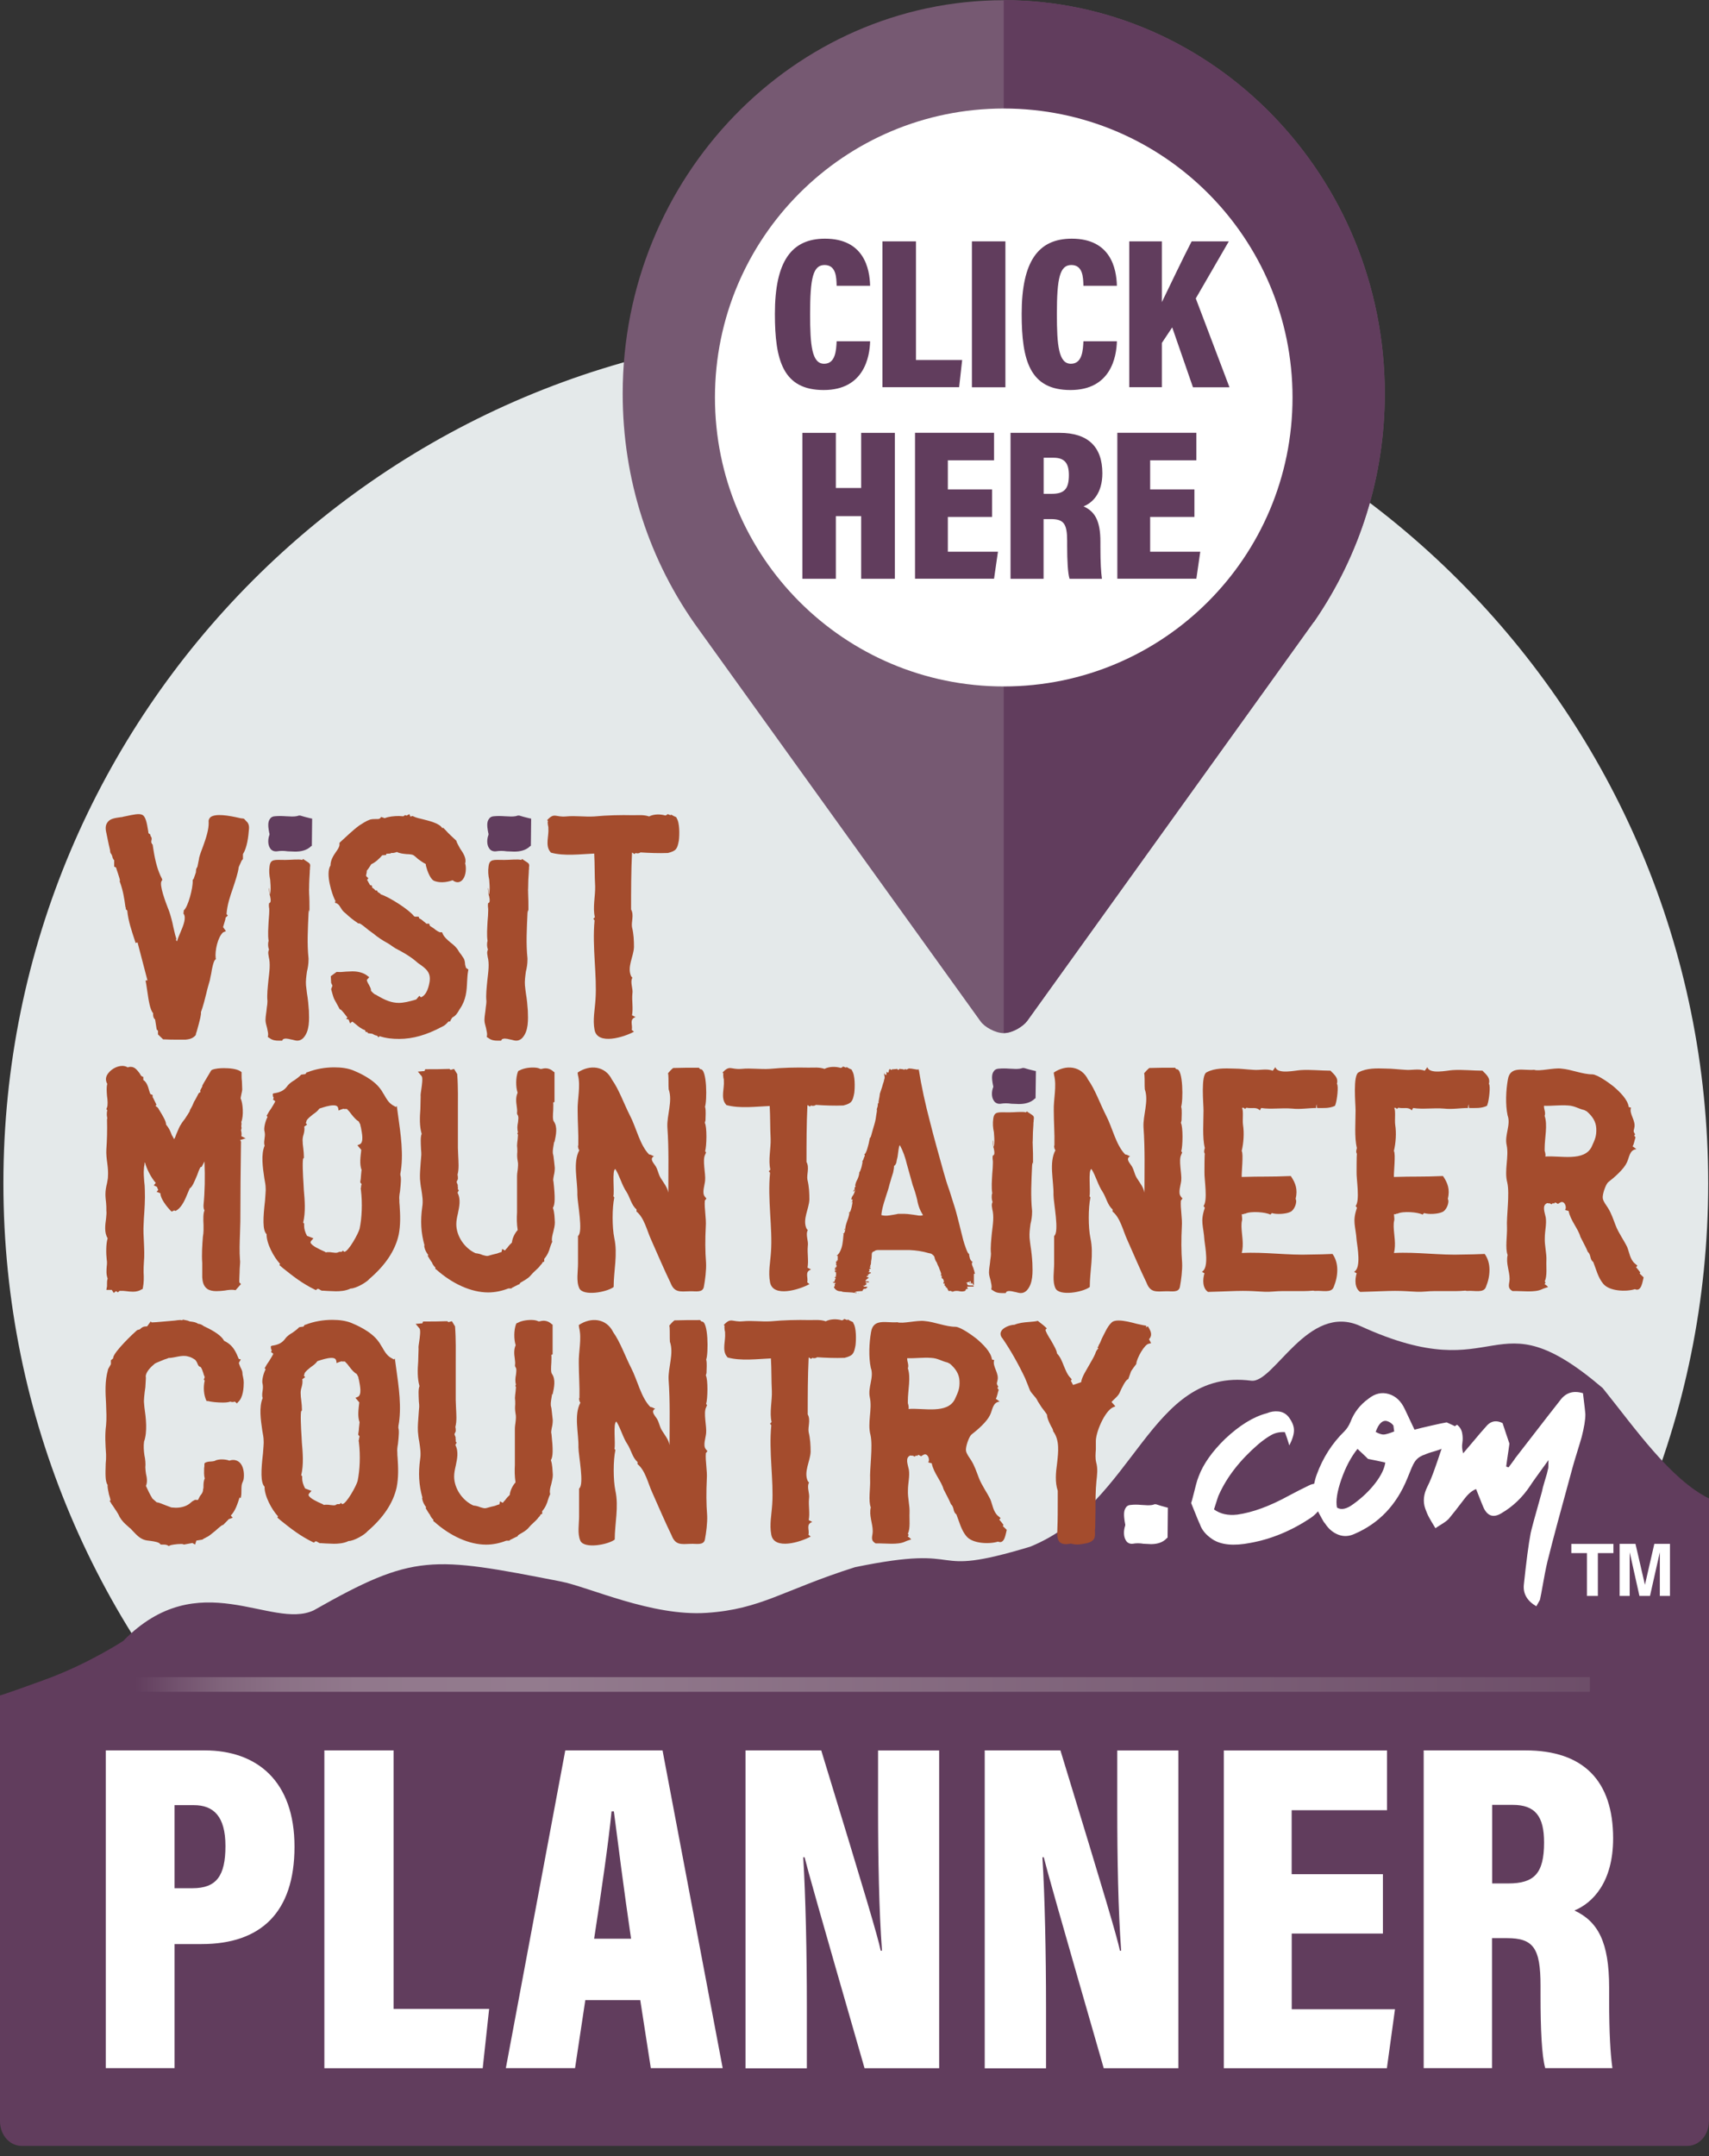 <?xml version="1.0" encoding="UTF-8"?><svg id="Layer_2" xmlns="http://www.w3.org/2000/svg" xmlns:xlink="http://www.w3.org/1999/xlink" viewBox="0 0 236.36 298.04"><rect x="0" y="0" width="236.36" height="298.04" fill="#333333" stroke="none"/><defs><style>.cls-1{fill:#a44c2d;}.cls-2{fill:url(#linear-gradient);}.cls-3{fill:#be7932;}.cls-4{fill:#fff;}.cls-5{fill:#c1492c;}.cls-6{fill:#e4e9ea;}.cls-7{fill:#765972;}.cls-8{fill:#613d5d;}</style><linearGradient id="linear-gradient" x1="14.55" y1="232.82" x2="219.89" y2="232.82" gradientUnits="userSpaceOnUse"><stop offset=".02" stop-color="#613d5d"/><stop offset=".02" stop-color="#613d5d"/><stop offset=".05" stop-color="#73536f"/><stop offset=".08" stop-color="#81657c"/><stop offset=".12" stop-color="#8b7186"/><stop offset=".17" stop-color="#91788c"/><stop offset=".29" stop-color="#937b8e"/><stop offset="1" stop-color="#6d4e69"/></linearGradient></defs><g id="Layer_1-2"><path class="cls-6" d="M118.36,281.44c65.11,0,117.89-52.78,117.89-117.89s-52.78-117.89-117.89-117.89S.47,98.44.47,163.55s52.78,117.89,117.89,117.89"/><path class="cls-8" d="M236.36,293.2v-86.08c-5.38-2.69-10.17-9.63-14.7-15.26-15.52-13.24-13.85.42-33.51-8.57-7.27-3.33-11.95,7.96-15.11,7.55-14.13-1.83-15.92,16.98-30.55,22.94-15.04,4.55-7.87-.54-24.25,2.84-10,3.17-12.92,5.8-20.51,6.31-7.59.51-16.24-3.57-20.18-4.34-17.85-3.48-20.26-3.91-34.16,3.99-5.87,2.76-15.88-6.47-26.35,4.23,0,0-4.82,3.17-10.81,5.35-5.99,2.18-6.23,2.18-6.23,2.18v58.87c0,1.88,1.34,3.4,2.99,3.4h230.37c1.65,0,2.99-1.52,2.99-3.4"/><path class="cls-3" d="M116.78,169.92s0,.08.05.08.04,0,.04-.04c-.04-.04,0-.08.04-.08v-.04c-.09,0-.13.04-.13.08"/><polygon class="cls-5" points="118.69 178.79 118.73 178.79 118.73 178.7 118.69 178.79"/><path class="cls-3" d="M117.45,167.55c-.05.08-.09.13-.18.13.13,0,.18-.04.18-.04l.05-.04c0-.13-.05-.13-.05-.04"/><path class="cls-1" d="M142.95,154.93c.09-.72.09-.63-.75-1.18l-.18-.13-.13.13c-.49-.13-1.55,0-2.35,0-1.46,0-2.04-.17-2.17.89-.09.63-.05,1.23.09,1.86.04.55.09,1.05.04,1.6l-.04.3c-.09.55-.13-1.22-.18-.67,0,.17.04.46.09.76.13.38.22.97.09,1.14l-.18.13.04.04-.04.04v.17c0,1.27.04-.63.04.72,0,.47-.04.97-.09,1.52-.05.93-.13,1.86,0,2.7l-.05.13c-.04.34-.04.68.09,1.06-.13.29-.13.46-.04.93v.04c.27,1.01.09,2.11-.05,3.29-.09.97-.22,1.99-.13,2.87,0,.3-.05.59-.09.89-.04.59-.18,1.18-.18,1.73,0,.38.13.72.22,1.1.09.42.18.8.13,1.06l-.04.17.27.17c.4.3.84.34,1.2.34h.53l.09-.17c.22-.17.62-.13,1.11,0,.31.04.58.17.89.17s.58-.13.8-.34c.93-.97.84-2.58.8-3.8-.04-.76-.13-1.61-.26-2.41-.05-.34-.09-.72-.13-1.1-.04-.59.04-1.23.13-1.9.13-.51.22-1.06.22-1.65v-.17c-.22-2.07-.09-4.14,0-6.21.09-1.27.13.63.13-.63,0-.72,0-1.43-.04-2.15,0-.97-.05.3,0-.72,0-.8.04-1.52.09-2.19,0-.17,0-.34.04-.51"/><path class="cls-1" d="M127.29,168.02c-.13,0-.31,0-.44-.04-.18-.04-.36-.04-.53-.08-.13,0-.22-.04-.31-.04-.31-.04-.62-.08-.89-.08h-.93c-.27.08-.71.13-1.15.21-.49.08-.89.04-1.15-.04.04-.42.13-.89.26-1.35.13-.51.31-.97.44-1.44.09-.3.22-.63.31-.97.09-.34.18-.72.31-1.1.09-.38.22-.68.31-1.01.09-.38.13-.68.13-.93.13-.04.22-.21.31-.42.04-.25.09-.51.18-.85.05-.34.09-.63.13-.97.04-.3.09-.51.18-.63.44.8.75,1.69.98,2.66.31,1.05.53,1.94.8,2.87.22.59.44,1.27.62,2.03.13.8.4,1.48.8,2.11-.04.04-.22.08-.36.08M134.74,175.7c-.05-.25-.13-.42-.18-.46h.13s-.09-.04-.13-.08c-.04-.08-.04-.17-.09-.25-.05-.08-.05-.21-.05-.3s0-.13.09-.13v-.08c-.09,0-.22-.13-.36-.42-.09-.34-.13-.55-.13-.68-.13,0-.27-.3-.49-.93-.22-.59-.4-1.27-.58-2.03-.18-.76-.36-1.44-.53-2.11-.18-.63-.27-1.06-.31-1.14-.26-.8-.53-1.65-.8-2.53-.31-.85-.58-1.73-.8-2.53-.67-2.41-1.33-4.73-1.91-7.05-.62-2.36-1.15-4.73-1.55-7.26v.3c0-.08,0-.17-.05-.21-.04,0-.04-.04-.04-.08v.08s0,.04-.05.04l-.8-.13v-.04l-.04.04-.35-.04c-.13.04-.27.13-.36.17-.09-.08-.18-.13-.22-.04-.09.08-.13.04-.13-.08v.13s-.09-.08-.22-.08c-.18,0-.31-.04-.36-.04s-.09.04-.13.13c-.09.04-.13,0-.22-.13-.05,0-.13.04-.4.04-.18.04-.27.04-.27-.04-.04.13-.09.17-.18.13-.05,0-.09-.04-.13-.13-.13.08-.18.17-.18.34-.04.21-.13.25-.31.04v.25c-.04.08-.04.17-.04.25-.09-.04-.22-.13-.31-.3,0,.13.05.25.05.34.04.13.04.21.04.34-.04.13-.09.3-.13.51-.09.21-.13.42-.22.72-.09.25-.18.55-.31.93-.04.21-.04.42-.09.59-.05.21-.05.34-.09.51v.25l-.09-.04s0,.17-.04.46c-.09.3-.13.42-.13.42.05,0,.05.21-.04.63-.05.42-.13.93-.27,1.39-.18.55-.27.97-.4,1.39-.09.38-.18.55-.27.55.04,0,0,.17-.05.38-.04.21-.09.47-.18.76-.09.3-.13.51-.27.8-.09.21-.18.3-.26.3.09.04.09.13.09.21-.04.08-.09.21-.13.3-.04.17-.09.25-.13.34-.09.08-.09.13-.09.17h.05c-.05.21-.09.55-.18.84-.09.3-.18.55-.31.68h.04c-.04.34-.13.63-.27.93-.18.3-.27.59-.31.89.04,0,.09.04.04.08,0,.04-.04.08-.04.08-.04.04-.09.08-.09.17,0,.04,0,.08.09.08-.04,0-.09.04-.13.13-.04.08-.09.13-.13.17,0,.13.09.04.18-.04.04-.04.04-.13.09-.17-.04.25-.13.51-.27.76-.22.25-.27.51-.27.63h.18s0,.09-.04.21c.04.17,0,.38-.09.8-.09.38-.18.68-.31.8-.05.34-.13.68-.31,1.14-.13.38-.27.8-.27,1.14,0,.13-.04.3-.09.42-.05.13-.13.21-.27.25h.13c-.04.21-.04.55-.09.89-.04.34-.09.68-.18.97-.09.3-.22.59-.36.8-.18.21-.18.3-.4.3.09,0,.18.04.22.08.04.04-.05.08,0,.08v.51h-.18s.09.04.13.04h.05c-.18.13-.27.17-.27.17.04.04.04.08.09.04t0,.04s-.05.04-.09.04c.04.04.04.08.04.08.05.04.05.09.09.09h-.13c.04.08.09.13.13.13h-.13c.04.08.09.08.13.08,0,.13-.04.21-.13.21.04,0,.09,0,.09.04h-.18v.08h.18c-.09.04-.13.08-.22.08,0,.13,0,.21.04.21s.13,0,.22.04c-.04,0-.09.04-.18.04s-.09.08-.09.17c.09,0,.13,0,.22.04h-.18s0,.04.05.04c0,.04.04.04.13.04-.05.08-.09.13-.05.13,0,.04-.04.04-.13.04h.18c-.05.13-.09.17-.05.21,0,.04-.04.08-.13.08h.18c-.09.04-.13.04-.22.04h.22c-.09.08-.18.17-.36.17h.13s0,.04.04.04.05,0,.09-.04c0,.08-.04.13-.13.13h.13c0,.08-.04.13-.09.17-.04.08-.04.17-.04.25-.09.04-.09.08-.13.08s-.09,0-.13.08t.13.04c.09,0,.18,0,.27.04,0,.04-.04.04-.04.04q-.05.08-.09.08v.25c0,.08-.05.13-.13.13.05.21.18.34.36.47.18.13.44.17.71.17h-.05s.09.04.27.08c.13,0,.31.04.58.04.22,0,.44.04.67.04.26.04.49.08.62.08v-.08h-.31c.09-.08.27-.17.58-.17.4-.04.62-.04.75-.04h-.22c.04-.17.13-.25.22-.3h.26q-.04-.08,0-.08c.13,0,.18-.08.18-.21h-.44c-.05-.08-.09-.13-.22-.13h.31s.04-.13.18-.13c.13-.04,0-.08.05-.13h-.09l.22-.13h-.22v-.08c.04-.08.09-.08.22,0,.13.04.22,0,.26-.08-.09-.04-.22-.08-.31-.08h-.22c.09-.04,0-.09,0-.09.04-.04.09-.04.13-.13,0-.04.18-.08.18-.08-.04,0-.04-.04-.04-.08h.04c.09.04.13-.04.13-.17h-.18c0-.08-.22-.13,0-.17.18-.04.13-.04.18-.04-.05-.08-.09-.08-.13-.13-.04,0,.18-.04.24-.13.02,0,.02,0,.02-.04.04,0,.13-.04.18-.04v-.13c-.13,0-.22,0-.31-.04-.13-.04.13-.04,0-.04.04-.04.09-.04.13-.04-.05-.21-.05-.34,0-.34.04-.04.13-.04.22-.04l-.22-.25h.18l.04-.04h-.13c0-.08.04-.17.09-.3.04-.17.04-.3.04-.42.05-.25.09-.51.09-.72,0-.17,0-.34.05-.47.04-.08.13-.17.31-.21.13-.13.31-.17.58-.17h4.26c.93.04,1.82.17,2.66.42.26.04.4.08.49.17.09.08.18.13.27.25.05.08.09.25.13.42.04.13.13.3.27.51,0,0,.04.17.13.34.09.17.18.34.22.51.09.25.18.42.22.59.04.17,0,.25-.09.25.13.04.18.08.18.13v.3s.09,0,.22.17c.04.17.09.3.13.34h-.09s-.04,0-.04.08h.09l-.09.08h.04s-.04.04-.04.13t.09-.08s.09,0,.13.08c-.09.04-.04,0-.04.13-.05.08,0,.13.09.13-.04.04.09-.04.05,0-.05.08.09.21.04.21l.13.04.22.42c.13,0-.09.13.09.04.22-.04.36,0,.44.13,0-.08.04-.13.13-.13-.05,0-.09.04-.09.13.18-.13.44-.17.8-.13.31.08.58.08.75.04.18-.04.27-.08.27-.21,0-.08.13-.13.31-.13l-.13-.3h.93c0-.08-.04-.17-.13-.17h-.35c-.13,0-.22-.04-.31-.04-.09-.04-.13-.13-.13-.3h-.13s.09-.08.18-.08c.04,0,.13-.04.22-.08,0,0,.05.04.05.13.04.17.04.25.04.3v-.51h.13l.05.38c.09-.08.09-.13.09-.17,0,.04.04.04.04.04v-.08c.09.21.18.34.27.38v-1.56s.09-.04.18-.04c-.05,0-.09-.13-.13-.38"/><path class="cls-1" d="M117.85,147.96s-.04-.08-.09-.13c-.22-.08-.44-.21-.67-.34t-.09.08c-.13-.04-.31-.13-.44-.17v.08c-.09.04-.18.08-.27.13-.71-.21-1.6-.21-2.26.13-.71-.25-1.46-.17-2.17-.17-1.82-.04-3.59,0-5.41.17-1.37.08-2.57-.13-3.9,0-1.51.13-1.6-.59-2.62.51.04.04.09.08.13.13-.04.04-.04.13-.04.17,0,.25.04.51.09.68v.17c.09.97-.44,2.32.22,3.17.04.04.09.13.13.17,1.82.51,4.12.21,5.99.13.09,1.52.05,3.04.13,4.52.05,1.31-.35,2.96-.04,4.27-.09.08-.13.17-.22.25.09.04.13.13.18.21-.36,3.67.36,7.64.13,10.9-.09,1.44-.4,2.83-.13,4.22.4,2.15,4.08,1.01,5.45.25-.09-.08-.22-.17-.31-.25.18-.68-.4-1.44.53-1.77-.13-.08-.26-.13-.49-.25.18-.97-.05-1.99.04-2.96.13-.76-.35-1.56,0-2.24-.09-.08-.13-.13-.18-.21-.58-1.27.36-2.75.4-4.01,0-.93-.04-1.81-.27-2.74-.13-.72.31-1.69-.13-2.45,0-2.58,0-5.24.13-7.85.18-.04.27.38.49.04.18.08.49.08.67-.08,1.29.08,2.53.13,3.81.08,1.15-.3,1.28-.55,1.51-1.73.09-.76.13-2.45-.31-3.08"/><path class="cls-1" d="M97.49,153.03c.31-.8.31-5.36-.62-5.24-.09-.04-.13-.13-.22-.21-1.2,0-2.4,0-3.55.04-.27.21-.49.47-.71.72,0,.08.04.17.04.25.05.68,0,1.39.05,1.98.58,1.61-.27,3.59-.18,5.24.22,3,.13,6,.13,9.04-.13-.76-.67-1.39-1.06-2.03-.36-.59-.4-1.27-.8-1.78-.22-.34-.75-.89-.13-1.22-.22-.08-.44-.25-.67-.25-1.29-1.31-1.77-3.72-2.66-5.41-.8-1.56-1.51-3.59-2.48-4.94-.93-1.9-3.06-2.11-4.74-.97,0,.13.04.25.04.34.4,1.56-.09,3.34-.04,4.94,0,1.52.13,3.21.09,4.69,0,.04,0,.13-.04.17,0,.17.04.47.18.59-.93,1.73-.22,4.22-.27,6.16,0,1.1.84,5.15.09,5.7v3.84c0,1.06-.27,2.41.18,3.38.53,1.14,3.81.55,4.75-.17,0-2.24.58-4.52.09-6.76-.31-1.48-.31-4.18,0-5.62-.05-.04-.09-.13-.13-.17.18-.72-.22-3.59.27-3.76.62.97.89,2.2,1.55,3.17.49.76.67,1.82,1.38,2.41v.3c1.06.84,1.46,2.66,2,3.84.84,1.9,1.86,4.27,2.7,6,.53,1.39,1.33,1.22,2.66,1.18.75-.04,1.77.25,1.95-.59.18-.93.36-2.37.31-3.34-.13-1.6-.13-3.29-.04-4.98.09-1.22-.22-2.49-.13-3.63.09-.08.13-.17.22-.3-.09-.08-.18-.17-.22-.25-.44-.51,0-1.6.04-2.24.09-.93-.4-2.79,0-3.55.05-.13.09-.21.13-.3-.04-.08-.09-.13-.13-.17.22-.72.27-3.38-.04-3.93.04-.13.04-.21.09-.34,0-.59.09-1.31-.05-1.86"/><path class="cls-1" d="M76.69,157.84c.22-1.01.44-2.07-.09-2.83-.18-.21-.13-.97-.09-1.52,0-.38.04-.8,0-1.1l.18-.08v-4.1l-.13-.08c-.44-.42-.98-.55-1.51-.42-.13.04-.18.04-.22.04h-.09c-.09-.04-.27-.13-.58-.17-.75-.08-1.73.04-2.31.38l-.13.04-.09.13c-.31.85-.31,2.11-.04,2.91-.27.59-.22,1.23-.13,1.82.05.34.09.68.05.93v.13l.04.13c.22.25.13.68.09,1.1-.09.42-.13.89,0,1.35l-.09.17.09.17c0,.13-.04.42-.04.59-.05.38-.09.72-.09.93.04.3.04.55.04.84-.04.42-.04.8.05,1.27.09.38.04.8,0,1.23-.05.34-.09.59-.09.93v4.94c-.05.8-.05,1.56.09,2.45-.4.42-.75,1.14-.8,1.73-.18.17-.4.38-.67.76-.09.08-.18.17-.22.25l-.09.08-.36-.21-.09.42c-.18.04-.4.13-.62.21-.4.08-.84.21-.98.25-.13.04-.27.09-.4.09-.22,0-.4-.09-.62-.13-.31-.13-.58-.21-.98-.25-1.51-.68-2.66-2.36-2.66-4.01,0-.47.09-.93.22-1.48.18-.89.44-1.94-.05-2.87l.18-.34-.13-.13v-.38s0-.04-.05-.04l.05-.13-.18-.47.13-.3.05-.08v-.21c0-.08,0-.25-.05-.42.22-.8.13-1.77.09-2.66,0-.34-.04-.68-.04-1.06v-4.98c0-1.65.04-3.38-.09-5.11v-.08l-.44-.72-.49.13-.13-.13h-.22c-.98.04-1.91.04-2.84.04h-.31l-.09.25-.93.08.53.63c.18.21.04,1.22-.05,1.82-.04.38-.13.72-.09,1.01,0,.55-.04,1.1-.04,1.73-.09,1.14-.13,2.36.18,3.42-.18.42-.13,1.14-.09,2.11.04.34.04.63.04.76-.04.38-.04.72-.09,1.14-.04.72-.13,1.52-.09,2.24.05.51.09.97.18,1.39.13.85.27,1.65.13,2.45-.27,1.94-.18,3.55.31,5.32l-.04.08.04.21c.09.42.31.76.53,1.05l-.09.09.31.51c.09.13.18.3.31.46,0,.04.04.09.04.13.09.13.18.34.4.51v.21l.13.08c2.22,1.98,4.83,3.17,7.18,3.17.98,0,1.91-.21,2.79-.55h.44l.04-.08.93-.47.13-.04.09-.17s.31-.21.49-.3c.44-.25.8-.51,1.02-.8.13-.17.36-.38.58-.59.22-.21.53-.46.75-.8l.05-.04c.09-.08.18-.21.22-.34l.22-.08v-.38c.44-.51.67-1.06.8-1.56.09-.3.18-.51.27-.72l.05-.08-.05-.13c-.04-.34.05-.76.18-1.22.09-.42.22-.85.22-1.31-.04-.68-.04-1.4-.27-2.03.31-.46.31-1.52.09-3.55l-.05-.3c0-.17.05-.38.09-.63.09-.34.13-.72.13-1.06-.04-.55-.13-1.1-.18-1.6l-.09-.42c-.04-.42.09-.97.18-1.56"/><path class="cls-1" d="M49.96,158.98c-.09.85-.27,1.9.05,2.74-.05.25-.05.55-.09.84,0,.25-.04.51-.09.76v.13l.18.21c-.05.17-.09.34-.09.55h-.04l.04.25v.04c.22,1.82.13,3.84-.18,5.32-.13.59-1.55,3.21-2.13,3.21l-.18-.17-.18.17h-.31l-.22.08c-.18.09-.49.04-.8,0-.18-.04-.36-.04-.53-.04-.09,0-.22,0-.31.04-.09-.04-.18-.13-.31-.17-.58-.25-1.68-.76-1.82-1.18,0-.08,0-.17.13-.3l.27-.3-.89-.34c-.27-.51-.4-.97-.4-1.4v-.3l-.13-.13c.35-1.48.22-3.04.09-4.52,0-.25-.04-.51-.04-.76-.09-1.31-.18-3.34-.04-3.59l.09-.08v-.08c0-.42-.04-.85-.09-1.27-.05-.34-.09-.72-.09-1.1,0-.21.04-.51.13-.76.09-.34.18-.76.09-1.1l.4-.29-.18-.21c.05-.08.09-.17.09-.3.18-.34.53-.59.89-.89.31-.21.67-.47.89-.8l.09-.04c.53-.17,1.29-.42,1.86-.42.53,0,.62.21.67.42l.04.3.31-.13c.13-.04.26-.08.4-.13v.04h.44l.04.04c.18.17.4.42.58.68.36.46.71.84,1.02,1.01l.22.42c0,.13.05.25.09.42.13.72.44,2.07-.18,2.32l-.31.13.53.63ZM55.37,162.44v-.21c.49-2.58.04-5.49-.31-8.03l-.18-1.31-.18.13v-.04l-.44-.25c-.53-.34-.84-.89-1.15-1.44-.18-.25-.31-.55-.49-.76-1.02-1.43-3.15-2.32-3.77-2.58-.75-.3-1.64-.42-2.62-.42-1.24,0-2.53.21-3.72.68h-.09l-.18.25-.58.08-.22.21c-.22.21-.49.38-.71.55-.36.21-.75.47-1.02.85-.4.55-.93.85-1.86.97l-.13.08.04.38.09.13-.09.3c.13.04.22.13.31.21-.13.3-.35.63-.58,1.01-.22.3-.4.59-.53.85l-.09.13.13.17c-.27.51-.58,1.56-.4,2.07.05.25.05.51,0,.8-.04.38-.13.76,0,1.1-.53,1.22-.26,3.04-.04,4.52.09.51.18.93.18,1.35.04.3-.05,1.01-.09,1.77-.27,2.32-.36,4.05.22,4.6-.04,1.27,1.02,3.21,1.86,4.1l-.09.17.49.42c1.42,1.14,2.66,2.11,4.39,2.96l.18.08.18-.17h.18c.13.08.27.17.44.25h.27c.18,0,.4.04.62.04.36,0,.71.04,1.06.04.53,0,1.37-.04,2.04-.38.75,0,2.26-.89,2.62-1.35,2.17-1.86,3.55-3.89,4.03-6.08.27-1.35.22-2.74.13-4.05-.04-.3-.04-.55-.04-.8-.04-.21,0-.68.09-1.14.13-1.18.18-1.9.05-2.24"/><path class="cls-8" d="M67.56,115.39c-.22.55-.27,1.35.09,1.86.18.3.53.46.93.42.49-.08.98-.08,1.51,0,.35,0,.71.04,1.02.04.71,0,1.6-.13,2.22-.76l.09-.04.04-3.76-.22-.04c-.53-.13-1.02-.25-1.42-.38h-.22c-.18.08-.49.13-.93.13-.27,0-.62-.04-.89-.04-.53-.04-1.02-.04-1.42,0-.31,0-.58.13-.71.34-.36.42-.27,1.1-.18,1.65.04.13.04.3.09.42v.17Z"/><path class="cls-8" d="M37.27,115.39c-.22.55-.26,1.35.09,1.86.18.3.53.46.93.42.49-.08.98-.08,1.51,0,.35,0,.71.04,1.02.04.71,0,1.6-.13,2.22-.76l.09-.04.04-3.76-.22-.04c-.53-.13-1.02-.25-1.42-.38h-.22c-.18.08-.49.13-.93.13-.27,0-.62-.04-.89-.04-.53-.04-1.02-.04-1.42,0-.31,0-.58.13-.71.34-.35.42-.27,1.1-.18,1.65.04.13.04.3.09.42v.17Z"/><path class="cls-1" d="M93.59,113.07s-.04-.08-.09-.13c-.22-.08-.44-.21-.67-.34t-.09.08c-.13-.04-.31-.13-.44-.17v.08c-.09.04-.18.08-.27.13-.71-.21-1.6-.21-2.26.13-.71-.25-1.46-.17-2.17-.17-1.82-.04-3.59,0-5.41.17-1.37.08-2.57-.13-3.9,0-1.51.13-1.6-.59-2.62.51.04.04.09.08.13.13-.05.04-.05.13-.05.17,0,.25.05.51.09.68v.17c.09.97-.44,2.32.22,3.17.05.04.09.13.13.17,1.82.51,4.12.21,5.99.13.09,1.52.04,3.04.13,4.52.04,1.31-.36,2.96-.04,4.27-.09.08-.13.17-.22.25.09.04.13.13.18.21-.35,3.67.36,7.64.13,10.9-.09,1.44-.4,2.83-.13,4.22.4,2.15,4.08,1.01,5.45.25-.09-.08-.22-.17-.31-.25.18-.68-.4-1.44.53-1.77-.13-.08-.27-.13-.49-.25.18-.97-.04-1.99.05-2.96.13-.76-.36-1.56,0-2.24-.09-.08-.13-.13-.18-.21-.58-1.27.36-2.74.4-4.01,0-.93-.04-1.82-.27-2.75-.13-.72.31-1.69-.13-2.45,0-2.58,0-5.24.13-7.85.18-.04.27.38.49.04.18.08.49.08.67-.08,1.29.08,2.53.13,3.81.08,1.15-.3,1.29-.55,1.51-1.73.09-.76.13-2.45-.31-3.08"/><path class="cls-1" d="M73.15,120.04c.09-.72.09-.63-.75-1.18l-.18-.13-.13.13c-.49-.13-1.55,0-2.35,0-1.46,0-2.04-.17-2.17.89-.09.63-.05,1.23.09,1.86.04.55.09,1.05.04,1.6l-.04.3c-.09.55-.13-1.22-.18-.67,0,.17.04.46.09.76.13.38.22.97.09,1.14l-.18.13.04.04-.04.04v.17c0,1.27.04-.63.04.72,0,.47-.04.97-.09,1.52-.04.93-.13,1.86,0,2.7l-.04.13c-.05.34-.05.68.09,1.06-.13.3-.13.46-.04.93v.04c.27,1.01.09,2.11-.04,3.29-.09.97-.22,1.98-.13,2.87,0,.3-.05.59-.09.89-.04.59-.18,1.18-.18,1.73,0,.38.13.72.22,1.1.09.42.18.8.13,1.06l-.04.17.27.17c.4.3.84.34,1.2.34h.53l.09-.17c.22-.17.62-.13,1.11,0,.31.04.58.17.89.17s.58-.13.8-.34c.93-.97.84-2.58.8-3.8-.05-.76-.13-1.61-.27-2.41-.05-.34-.09-.72-.13-1.1-.05-.59.04-1.23.13-1.9.13-.51.22-1.06.22-1.65v-.17c-.22-2.07-.09-4.14,0-6.21.09-1.27.13.63.13-.63,0-.72,0-1.44-.04-2.15,0-.97-.04.29,0-.72,0-.8.04-1.52.09-2.19,0-.17,0-.34.05-.51"/><path class="cls-1" d="M64.54,133.85c-.13-.04-.13-.25-.22-.55,0-.21-.04-.46-.13-.72-.13-.25-.31-.46-.44-.68-.13-.13-.22-.29-.31-.42-.27-.51-.71-.89-1.15-1.22-.4-.34-.8-.68-1.02-1.1l-.13-.3h-.27c-.13,0-.62-.3-.84-.51-.18-.13-.4-.25-.58-.38l-.09-.3h-.4s-.09-.08-.13-.13c-.27-.17-.49-.47-.84-.59l-.09-.25h-.53l-.13-.08c-.62-.85-3.37-2.62-4.57-3-.09-.13-.22-.21-.31-.25-.05-.04-.09-.08-.13-.08l-.09-.21h-.22c-.13-.17-.26-.29-.44-.38l-.04-.29-.27-.08-.4-.72.18-.21-.31-.3v-.04s0-.08,0-.13c.04-.17.09-.34.09-.59.26-.3.44-.63.62-.89.57-.25,1.11-.76,1.51-1.23l.53-.04.04-.17.62-.04v-.08c.22.04.53,0,.84-.13.4.21.89.25,1.37.3.31,0,.71.04.89.13.22.13.44.34.67.55.31.21.62.47,1.06.68,0,.21.09.47.22.89.44,1.22.84,1.39.93,1.44.71.29,1.64.25,2.57-.08.53.42,1.06.34,1.42-.13.44-.55.49-1.65.31-2.2.22-.68-.27-1.44-.71-2.07-.18-.34-.4-.72-.49-.97v-.08l-.09-.08c-.44-.42-.98-.89-1.46-1.44l-.31-.3-.09.08c-.44-.72-1.82-1.01-2.97-1.31-.4-.08-.8-.21-.97-.3l-.18-.08-.31.08-.13-.34-.4.21-.18-.08-.26.17c-.18,0-.36-.04-.62-.04-.62,0-1.46.08-1.95.3l-.49-.17-.18.21c-.09.04-.13.08-.36.08h-.27c-.22,0-.44,0-.75.08-.58.21-1.06.55-1.46.8-.93.68-1.73,1.48-2.53,2.2l-.22.21v.25c0,.3-.22.63-.49,1.01-.36.51-.75,1.14-.75,1.86-.75,1.18.27,4.06.53,4.6l.09.21h.05v.21l-.09.08.09.04.04.08h.13l.18.13c.13.08.27.3.4.51.18.3.36.55.62.72.58.55,1.11.97,1.68,1.35l.09.08h.18c.22.04,1.02.72,1.33.97.27.17.44.34.58.42.62.51,1.29.97,2.08,1.39.35.21.67.47,1.02.68.98.51,1.82.97,2.71,1.69.13.13.26.21.4.34,1.11.76,1.77,1.27,1.6,2.53-.09.59-.35,1.86-1.2,2.2l-.22-.21-.44.51c-1.02.3-1.73.47-2.4.47-.98,0-1.86-.34-3.06-1.06l-.13-.08h-.05c-.18-.08-.49-.38-.62-.55.05-.25-.13-.51-.27-.8-.13-.21-.36-.63-.27-.72l.31-.34-.4-.3c-.62-.42-1.42-.51-1.91-.51-.31,0-.62.04-.93.04-.44.04-.8.08-1.15.04h-.13l-.8.59.05.93.18.38-.18.47.04.17c.04.13.09.3.13.47.09.3.18.68.4,1.01l.62,1.14.13.04c.18.13.67.76.93,1.1l-.18.17.36.13.18.51.31-.25c.13.08.27.21.4.3.4.34.84.72,1.37.89l.09.25h.22l.09.17.62.08c.09.08.26.13.4.21h.05c.09.04.18.04.22.08l.18.21.13-.17c.93.3,1.78.38,2.71.38,1.91,0,3.81-.55,5.94-1.69.4-.17.62-.42.89-.72h.22l.09-.21s.09-.13.13-.21c0-.04.09-.08.09-.13.49-.25.71-.63.93-1.01.05-.08.09-.17.13-.21.84-1.22.93-2.49.98-3.72.04-.46.04-.93.13-1.43l.05-.25-.22-.17Z"/><path class="cls-1" d="M42.86,120.04c.09-.72.09-.63-.75-1.18l-.18-.13-.13.13c-.49-.13-1.55,0-2.35,0-1.46,0-2.04-.17-2.17.89-.09.63-.04,1.23.09,1.86.04.55.09,1.05.04,1.6l-.04.3c-.09.55-.13-1.22-.18-.67,0,.17.05.46.09.76.13.38.22.97.09,1.14l-.18.13.05.04-.05.04v.17c0,1.27.05-.63.05.72,0,.47-.05.97-.09,1.52-.04.93-.13,1.86,0,2.7l-.04.13c-.05.34-.05.68.09,1.06-.13.3-.13.46-.04.93v.04c.27,1.01.09,2.11-.04,3.29-.09.97-.22,1.98-.13,2.87,0,.3-.04.59-.09.89-.04.59-.18,1.18-.18,1.73,0,.38.13.72.22,1.1.09.42.18.8.13,1.06l-.04.17.27.17c.4.3.84.34,1.2.34h.53l.09-.17c.22-.17.62-.13,1.11,0,.31.04.58.17.89.17s.58-.13.8-.34c.93-.97.84-2.58.8-3.8-.05-.76-.13-1.61-.27-2.41-.04-.34-.09-.72-.13-1.1-.05-.59.04-1.23.13-1.9.13-.51.22-1.06.22-1.65v-.17c-.22-2.07-.09-4.14,0-6.21.09-1.27.13.63.13-.63,0-.72,0-1.44-.05-2.15,0-.97-.04.29,0-.72,0-.8.05-1.52.09-2.19,0-.17,0-.34.04-.51"/><path class="cls-1" d="M34.21,113.66l-.44-.47-.09-.04s-.18-.04-.35-.04c-1.77-.42-3.5-.68-4.21-.17-.18.17-.31.42-.26.68.04,1.01-.36,2.2-.75,3.29-.22.59-.44,1.14-.58,1.69v.08l-.22,1.1-.18.34-.04.47-.31.89-.13.13v.13c.05,1.01-.66,3.67-1.24,4.1v.13l-.04.3c.44.55,0,1.65-.44,2.66-.18.42-.35.8-.44,1.18l-.18-.21.09-.08-.04-.17c-.18-.51-.27-1.06-.4-1.56-.13-.68-.31-1.35-.53-2.03-.05-.08-.09-.3-.18-.47-.31-.8-1.29-3.34-.89-3.84l.09-.13-.04-.13c-.58-1.1-.93-2.36-1.2-4.1l-.09-.59-.05-.13c-.18-.04,0-.13-.13-.17-.05-.08,0-.17,0-.34.04-.13.09-.38-.09-.55l-.09-.3-.22-.13c0-.08-.05-.21-.05-.34-.18-1.1-.35-2.07-.89-2.24-.4-.17-1.2,0-2.17.21-.22.04-.44.08-.58.13h-.09c-.89.13-1.51.21-1.86.68-.31.38-.36.85-.18,1.56.26,1.31.4,1.94.49,2.28l.04.34.09.21c.18.04,0,.17.18.25,0,.17.05.34.18.55l.09.08v.89l.26.13c.05.17.13.46.27.84.09.3.27.8.27.97l-.05.08.05.13c.44,1.18.62,2.41.75,3.38l.04.17h.04l-.04.17.22.21c.13,1.44.62,2.83,1.06,4.18l.09.3.27-.08,1.37,5.24-.27.04c.09.3.13.76.22,1.27.22,1.52.4,2.74.84,3.25-.04.42.09.72.27.85l.22,1.39.18.17v.51l.71.68h.13c.62.04,1.2.04,1.82.04h1.15c.35-.04.8-.08,1.2-.42l.18-.17.04-.08c0-.08.04-.25.13-.47.49-1.73.62-2.36.58-2.66.31-.84.53-1.73.75-2.62.13-.59.31-1.18.49-1.82.04-.21.09-.51.18-.89.09-.63.31-1.69.53-1.9l.13-.13-.04-.08c-.13-1.01.27-2.91,1.02-3.59l.4-.17-.4-.55.31-1.06.04-.25s0-.04.04-.04l.27-.25-.18-.21c.09-1.27.49-2.45.89-3.59.31-.97.67-1.94.8-2.91l.4-.89.18-.21v-.68c.58-.93.75-2.37.84-3.55,0-.13.04-.47-.22-.85"/><path class="cls-8" d="M137.36,150.28c-.22.55-.27,1.35.09,1.86.18.3.53.47.93.42.49-.08.98-.08,1.51,0,.36,0,.71.04,1.02.04.71,0,1.6-.13,2.22-.76l.09-.04.05-3.76-.22-.04c-.53-.13-1.02-.25-1.42-.38h-.22c-.18.08-.49.13-.93.13-.27,0-.62-.04-.89-.04-.53-.04-1.02-.04-1.42,0-.31,0-.58.13-.71.34-.35.42-.27,1.1-.18,1.65.04.13.04.29.09.42v.17Z"/><path class="cls-5" d="M117.76,166.12l-.05.13s.05-.04.05-.08c.09-.08.13-.13.13-.17h-.04s-.04.08-.09.13"/><path class="cls-1" d="M220.15,158.47c-1.02,2.15-4.39,1.22-6.43,1.39.09-.34-.09-.76-.09-.8v-.34c0-1.44.44-3.21,0-4.48.18-.51-.13-.93-.09-1.4,1.15.04,2.22-.13,3.33-.04.89.04,1.46.46,2.22.63.13.04.22.13.35.17.8.68,1.29,1.44,1.33,2.37.05,1.05-.18,1.52-.62,2.49M226.76,176.04c.04-.08.09-.13.09-.17-.18-.25-.36-.46-.58-.72.09-.08.13-.13.18-.21-.09-.08-.22-.21-.35-.3-.67-.59-.75-1.52-1.06-2.28-.49-1.01-1.2-1.94-1.6-3-.31-.8-.58-1.65-1.06-2.41-.27-.42-.62-.84-.71-1.31-.09-.51.4-1.94.75-2.24.89-.68,2.17-1.82,2.57-2.7.35-.68.35-1.77,1.33-1.86-.18-.13-.36-.3-.53-.38.22-.38.27-.89.4-1.23-.04-.13-.09-.17-.18-.25.04-.08.09-.13.13-.21-.04-.04-.09-.13-.13-.21-.09-.13-.09-.3,0-.55v-.04c.31-1.06-.75-1.99-.44-2.87-.13-.04-.22-.04-.31-.08-.13-1.06-1.29-2.15-2.13-2.87-.58-.46-2.17-1.61-2.88-1.65-1.42,0-2.88-.68-4.35-.8-.98-.13-3.06.42-3.72.17-1.51.13-3.33-.59-3.64,1.35-.27,1.52-.35,3.46-.04,4.94.49,1.31-.44,2.7-.13,4.1.35,1.65-.36,3.51.09,5.2.36,1.56-.13,4.64-.04,6.21.04,1.1-.27,2.91.09,3.8-.27,1.14.27,2.2.27,3.29,0,.72-.4,1.23.4,1.69,1.24-.04,3.06.25,4.08-.25.26-.13.58-.21.84-.3-.13-.17-.31-.3-.49-.42.05-.04.13-.13.13-.21,0-.04-.09-.08-.09-.17.35-.76.18-1.98.22-2.87.05-1.01-.27-2.07-.22-3.13,0-.97.27-1.9.13-2.83-.13-.67-.58-1.69.22-1.98.09.04.22.04.36.04.04.04.13.08.22.13.04-.04.13-.13.22-.17,0,0,.05.04.09.08.09-.04.13-.13.18-.17.13.04.27.13.4.21.09-.08.18-.13.27-.17.58-.42,1.02.59.71,1.01.18.04.31.08.49.13.27,1.35,1.33,2.45,1.64,3.59.35.72.75,1.39,1.02,2.07.49.42.22,1.01.75,1.39.4,1.01.66,2.15,1.37,3,.84,1.06,3.19,1.14,4.39.76.93.42,1.06-1.14,1.2-1.6v-.04c-.18-.17-.35-.34-.53-.51"/><path class="cls-1" d="M192.96,153.11c.09.04.18.08.22.17.09-.08.18-.13.22-.17.75.17,1.38-.17,1.86.38.04-.13.09-.21.18-.34,1.38.21,2.79-.04,4.26.08,1.15.13,2.26-.08,3.33-.08,0-.17,0-.3.09-.51,0,.21,0,.34.05.51.84,0,1.68.08,2.48-.3.04-.08.04-.13.09-.25.18-.5.44-2.49.18-2.79.22-.85-.36-1.27-.89-1.82-1.37,0-2.75-.17-4.12-.08-.75.04-3.24.63-3.5-.42-.09.17-.27.34-.36.51-.84-.34-1.82-.04-2.7-.13-.84-.04-1.78-.17-2.71-.17-1.2-.04-2.62-.09-3.72.51-.84.38-.44,4.31-.44,5.28,0,1.6-.18,3.72.18,5.19-.04.21-.18.51,0,.8-.04.17-.04,2.32-.04,2.49-.04,1.01.49,3.93-.13,4.73.09.08.13.17.18.25-.67,1.94-.18,2.45-.04,4.52.09.8.67,3.8-.35,4.31.09.08.22.13.35.21-.27.89-.27,2.07.49,2.58,1.11-.04,2.75-.08,3.86-.13,2.75-.08,3.59.21,5.1.08,1.91-.17,3.77.04,5.59-.13.09.04.18.04.31.04.93-.08,2.22.34,2.53-.55.31-.76.49-1.52.49-2.36,0-.76-.18-1.52-.66-2.2-1.02.04-1.95.08-2.97.08-3.19.13-6.39-.38-9.58-.21.31-1.27,0-2.41-.04-3.63,0-1.27.18-.46.04-1.73.75,0-.13-.08.49-.08.75-.38,2.84-.21,3.46.13.09-.08.13-.13.22-.21.62.21,1.91.13,2.48-.13.62-.21,1.06-1.39.8-1.82.31-1.31,0-2.19-.67-3.17-2.84.13-3.95.04-6.79.13-.04-.55.27-3.21,0-3.59.27-1.14.36-2.49.18-3.63-.09-.68.09-1.9-.13-2.32.09,0,.13-.04.18-.04"/><path class="cls-1" d="M171.95,153.11c.09.04.18.08.22.17.09-.08.18-.13.22-.17.75.17,1.37-.17,1.86.38.04-.13.09-.21.18-.34,1.38.21,2.79-.04,4.26.08,1.15.13,2.26-.08,3.33-.08,0-.17,0-.3.09-.51,0,.21,0,.34.04.51.84,0,1.68.08,2.48-.3.04-.08.04-.13.09-.25.18-.5.44-2.49.18-2.79.22-.85-.36-1.27-.89-1.82-1.37,0-2.75-.17-4.12-.08-.75.04-3.24.63-3.5-.42-.09.17-.27.34-.36.51-.84-.34-1.82-.04-2.7-.13-.84-.04-1.78-.17-2.71-.17-1.2-.04-2.62-.09-3.73.51-.84.38-.44,4.31-.44,5.28,0,1.6-.18,3.72.18,5.19-.05.21-.18.51,0,.8-.05.17-.05,2.32-.05,2.49-.04,1.01.49,3.93-.13,4.73.09.08.13.17.18.25-.67,1.94-.18,2.45-.05,4.52.09.8.67,3.8-.35,4.31.09.08.22.13.35.21-.27.89-.27,2.07.49,2.58,1.11-.04,2.75-.08,3.86-.13,2.75-.08,3.59.21,5.1.08,1.91-.17,3.77.04,5.59-.13.09.04.18.04.31.04.93-.08,2.22.34,2.53-.55.31-.76.49-1.52.49-2.36,0-.76-.18-1.52-.66-2.2-1.02.04-1.95.08-2.97.08-3.19.13-6.39-.38-9.58-.21.31-1.27,0-2.41-.04-3.63,0-1.27.18-.46.04-1.73.75,0-.13-.08.49-.08.75-.38,2.84-.21,3.46.13.09-.08.13-.13.22-.21.62.21,1.91.13,2.48-.13.62-.21,1.06-1.39.8-1.82.31-1.31,0-2.19-.67-3.17-2.84.13-3.95.04-6.79.13-.04-.55.27-3.21,0-3.59.27-1.14.36-2.49.18-3.63-.09-.68.09-1.9-.13-2.32.09,0,.13-.04.18-.04"/><path class="cls-1" d="M163.34,153.03c.31-.8.31-5.36-.62-5.24-.09-.04-.13-.13-.22-.21-1.2,0-2.4,0-3.55.04-.26.21-.49.47-.71.72,0,.08.04.17.04.25.05.68,0,1.39.05,1.98.58,1.61-.27,3.59-.18,5.24.22,3,.13,6,.13,9.04-.13-.76-.66-1.39-1.06-2.03-.36-.59-.4-1.27-.8-1.78-.22-.34-.75-.89-.13-1.22-.22-.08-.44-.25-.67-.25-1.29-1.31-1.77-3.72-2.66-5.41-.8-1.56-1.51-3.59-2.48-4.94-.93-1.9-3.06-2.11-4.74-.97,0,.13.04.25.04.34.4,1.56-.09,3.34-.04,4.94,0,1.52.13,3.21.09,4.69,0,.04,0,.13-.04.17,0,.17.04.47.18.59-.93,1.73-.22,4.22-.27,6.16,0,1.1.84,5.15.09,5.7v3.84c0,1.06-.27,2.41.18,3.38.53,1.14,3.81.55,4.75-.17,0-2.24.58-4.52.09-6.76-.31-1.48-.31-4.18,0-5.62-.05-.04-.09-.13-.13-.17.18-.72-.22-3.59.27-3.76.62.97.89,2.2,1.55,3.17.49.76.67,1.82,1.37,2.41v.3c1.06.84,1.46,2.66,2,3.84.84,1.9,1.86,4.27,2.7,6,.53,1.39,1.33,1.22,2.66,1.18.75-.04,1.77.25,1.95-.59.18-.93.36-2.37.31-3.34-.13-1.6-.13-3.29-.04-4.98.09-1.22-.22-2.49-.13-3.63.09-.08.13-.17.22-.3-.09-.08-.18-.17-.22-.25-.44-.51,0-1.6.05-2.24.09-.93-.4-2.79,0-3.55.04-.13.09-.21.13-.3-.04-.08-.09-.13-.13-.17.22-.72.26-3.38-.05-3.93.05-.13.05-.21.09-.34,0-.59.09-1.31-.04-1.86"/><path class="cls-1" d="M34.04,157.38l-.67-.34c.09-.3,0-.63-.04-.85.09-.17.09-.34.04-.47v-.13c.04-.17.04-.34,0-.51.36-.84.22-2.66-.09-3.25,0-.13.09-.51.13-.72.05-.21.09-.38.09-.51,0-.38-.04-.76-.04-1.14-.05-.34-.05-.68-.05-1.06v-.21l-.18-.13c-.53-.34-1.51-.42-2.26-.42-.49,0-1.24.04-1.68.25l-.09.08-.98,1.65-.26.47.04.04-.31.59.04.21-.18.13-.09.08c-.22.42-.4.8-.62,1.14-.13.34-.31.72-.49,1.01l-.09.17v.08c-.09.21-.49.8-.71,1.14-.31.38-.53.72-.67.97-.18.34-.31.72-.49,1.1-.09.25-.18.51-.31.72v-.04c-.13-.17-.18-.34-.31-.51-.09-.21-.13-.38-.22-.55-.13-.3-.31-.59-.58-.93,0-.42-.35-1.06-.98-2.07-.04-.08-.09-.13-.09-.17-.09-.13-.22-.21-.26-.25t-.09-.04s0-.04-.04-.08l.13-.13-.49-1.01h-.04v-.34l-.31-.13c-.05-.08-.13-.34-.18-.51-.13-.46-.31-1.14-.8-1.43v-.42l-.27-.13s-.18-.25-.27-.42c-.31-.38-.62-.85-1.2-.85-.13,0-.26,0-.4.08-.22-.13-.49-.21-.75-.21-.84,0-1.73.55-2.13,1.27-.22.42-.18.84.04,1.22-.13.42-.09.97-.04,1.65.09.59.13,1.31,0,1.6l-.09.25.13.13c-.09.34-.09.76,0,1.1,0,.04-.04.13-.04.17.04,1.56,0,2.87-.09,4.14-.04.63.04,1.31.13,1.94.09.68.13,1.22.09,1.86,0,.3-.09.59-.13.89-.13.51-.22.97-.22,1.52,0,.42.05.8.09,1.18.04.34.04.72.04,1.1.04.25,0,.63-.04,1.06-.13.93-.27,1.98.22,2.74-.26.84-.22,2.2-.13,2.96.05.25.05.59,0,.93-.04.55-.09,1.1.13,1.69-.09.25-.09.47-.09.68v.38l-.09.5h.75l.27.42.31-.25.27.17.22-.21h.22c.18,0,.4,0,.67.04.31.04.62.08.98.08.49,0,.89-.13,1.15-.3l.18-.08.04-.21c.13-.63.13-1.39.09-2.11,0-.47,0-.93.04-1.35.09-.97.04-1.9,0-2.83-.04-.8-.09-1.61-.04-2.41l.04-.84c.09-1.31.18-2.58.13-3.89,0-.42-.04-.89-.09-1.27-.04-.55-.09-1.14-.04-1.65,0-.21.04-.42.09-.68v-.25l.09.08c.13.63.8,2.03,1.46,2.75l-.27.34.44.21s.04.08.04.13c.05.08.09.17.13.3l-.22.25.53.21v.08c.04.72.93,1.82,1.33,2.24l.22.21.36-.17.18.08.27-.17c.67-.51,1.06-1.44,1.42-2.32.09-.21.18-.42.27-.63.36-.21.62-.89,1.02-1.82.13-.38.31-.89.49-1.14h.13l.4-.76c.09,2.15.05,4.18-.13,6,0,.13-.04.46.13.76-.18.42-.18,1.14-.13,2.03v.72c0,.3-.04.59-.09.89-.09,1.22-.18,2.45-.09,3.63v1.99c.04.42.09,1.18.71,1.6.31.21.75.3,1.24.3.4,0,.8-.04,1.15-.08.49-.09.93-.13,1.29-.09l.22.04.75-.85-.22-.21c-.05-.25.04-1.27.04-1.86.04-.68.09-1.06.04-1.27-.09-1.18-.04-2.41,0-3.55,0-.59.05-1.18.05-1.73,0-3.59.04-7.31.09-10.94v-.13l-.04-.08s-.04-.08-.09-.13l.8-.25Z"/><path class="cls-1" d="M33.68,204.55c.13-.72.04-1.65-.36-2.2-.36-.51-.98-.68-1.6-.46-.31-.13-.75-.17-1.06-.17-.26,0-.71.04-.97.21-.18.04-.36.08-.53.08-.22,0-.53.04-.8.17l-.09.13v.13c0,.13,0,.34-.04.51,0,.47-.05.93.09,1.4-.18.38-.18.8-.18,1.18,0,.08,0,.21-.05.29,0,.38-.13.55-.27.76-.13.13-.27.38-.36.59-.09.34-.35,0-.62.21-.18.08-.31.17-.44.3-.49.47-1.24.72-2.08.72-.18,0-.44-.04-.62-.04-.13-.04-.44-.17-.8-.3-.44-.17-.89-.38-1.24-.42l-.58-.51c-.36-.59-.62-1.14-.89-1.73v-.04c.22-.51.13-1.1,0-1.65-.04-.3-.09-.63-.09-.89.05-.51,0-1.1-.13-1.69-.09-.63-.13-1.27-.05-1.86.49-1.39.27-3.25.05-4.77l-.05-.59c-.05-.3.05-1.31.18-2.15.09-1.27.09-1.44.05-1.52.04-.63.71-1.31,1.29-1.78.13-.08.89-.38,1.29-.55.31-.08.49-.17.58-.21.84,0,1.82-.47,2.7-.21.4.08.71.29.98.46.09.08.18.25.26.38.13.34.22.55.44.59.18.04.36.68.44.89.04.21.13.38.18.51l-.04.17-.09.17.13.17c-.22.93-.13,1.98.22,2.74l.04.08h.18c.49.13,1.33.21,2.08.21.4,0,.8-.04,1.02-.13.22.08.4.08.62,0l.31.25.13-.17c.75-.63.8-2.11.8-2.74,0-.25-.04-.47-.09-.72-.04-.17-.09-.38-.09-.59s-.13-.51-.27-.76c-.09-.21-.22-.55-.22-.63l.27-.47-.31-.08v-.04c-.09-.21-.18-.42-.27-.63-.4-.84-.84-1.39-1.73-1.82-.36-.68-1.29-1.31-2.71-1.98l-.09-.04c-.18-.13-.4-.3-.8-.34-.31-.21-.62-.25-.98-.3-.18,0-.31-.08-.44-.13-.22-.04-.4-.08-.62-.13h-.09l-.09.08s-.13-.04-.27-.04c-.18,0-.44.04-.75.08-1.02.08-2.66.25-3.1.25h-.09l-.13-.13-.49.68c-.49,0-.67.08-1.02.42-.09.04-.27.04-.4.13-.4.34-3.19,2.96-3.28,3.8v.08l-.31.25v.55l-.36.63-.05.13v.04c-.44,1.52-.35,3.13-.26,4.69.04,1.06.09,2.03,0,2.96-.18,1.31-.09,2.7,0,4.01v.34c0,.17,0,.51-.05.93-.04,1.4-.09,2.49.27,2.96-.05.3.09.85.18,1.31.09.3.22.72.22.8l-.13.13.13.13c.09.21.22.38.35.55.31.51.67.93.89,1.48.35.59.71.93,1.11,1.27.13.13.27.25.44.38.18.21.31.34.44.47.36.38.71.76,1.29,1.01.31.13.66.17,1.06.21.53.08,1.11.17,1.28.42l.09.08h.36c.27,0,.49.04.62.13l.13.08.13-.08c.13-.08.93-.21,1.55-.21.27,0,.35.04.31.04l.09.04,1.15-.21h.04l.36.21.18-.55.8-.13.09-.04.05-.04c.09-.08.13-.08.31-.17l.13-.08c.36-.13.75-.51,1.29-.93.31-.3.84-.72.93-.76h.09l.71-.72.05-.08.58-.21-.27-.3c.62-.63.93-1.61,1.2-2.45.09-.17.13.17.18,0,.09-.38.09-.68.09-1.01,0-.47,0-.89.22-1.27v-.04c.05-.08.05-.13.05-.17M55.1,197.33v-.21c.49-2.58.04-5.49-.31-8.02l-.18-1.31-.18.13v-.04l-.44-.25c-.53-.34-.84-.89-1.15-1.44-.18-.25-.31-.55-.49-.76-1.02-1.44-3.15-2.32-3.77-2.58-.75-.3-1.64-.42-2.62-.42-1.24,0-2.53.21-3.72.68h-.09l-.18.25-.58.08-.22.21c-.22.21-.49.38-.71.55-.36.21-.75.46-1.02.84-.4.55-.93.85-1.86.97l-.13.09.04.38.09.13-.09.3c.13.04.22.13.31.21-.13.3-.36.63-.58,1.01-.22.3-.4.59-.53.84l-.09.13.13.17c-.27.51-.58,1.56-.4,2.07.04.25.04.51,0,.8-.05.38-.13.76,0,1.1-.53,1.23-.27,3.04-.05,4.52.09.51.18.93.18,1.35.04.3-.04,1.01-.09,1.78-.27,2.32-.35,4.05.22,4.6-.04,1.27,1.02,3.21,1.86,4.1l-.09.17.49.42c1.42,1.14,2.66,2.11,4.39,2.96l.18.08.18-.17h.18c.13.08.26.17.44.25h.27c.18,0,.4.04.62.04.35,0,.71.04,1.06.04.53,0,1.37-.04,2.04-.38.75,0,2.26-.89,2.62-1.35,2.17-1.86,3.55-3.89,4.03-6.08.27-1.35.22-2.74.13-4.06-.04-.29-.04-.55-.04-.8-.04-.21,0-.68.09-1.14.13-1.18.18-1.9.04-2.24M46.45,208.02c-.18.08-.49.04-.8,0-.18-.04-.36-.04-.53-.04-.09,0-.22,0-.31.04-.09-.04-.18-.13-.31-.17-.58-.25-1.69-.76-1.82-1.18,0-.08,0-.17.13-.3l.27-.3-.89-.34c-.26-.51-.4-.97-.4-1.39v-.3l-.13-.13c.35-1.48.22-3.04.09-4.52,0-.25-.04-.51-.04-.76-.09-1.31-.18-3.34-.04-3.59l.09-.08v-.08c0-.42-.04-.85-.09-1.27-.05-.34-.09-.72-.09-1.1,0-.21.04-.51.13-.76.09-.34.18-.76.09-1.1l.4-.3-.18-.21c.05-.08.09-.17.09-.3.18-.34.53-.59.89-.89.31-.21.67-.47.89-.8l.09-.04c.53-.17,1.29-.42,1.86-.42.53,0,.62.21.67.42l.04.3.31-.13c.13-.04.27-.08.4-.13v.04h.44l.04.04c.18.17.4.42.58.68.35.47.71.85,1.02,1.01l.22.42c0,.13.04.25.09.42.13.72.44,2.07-.18,2.32l-.31.13.53.63c-.09.85-.27,1.9.04,2.74-.04.25-.04.55-.09.85,0,.25-.05.51-.09.76v.13l.18.21c-.04.17-.09.34-.09.55h-.05l.05.25v.04c.22,1.82.13,3.84-.18,5.32-.13.59-1.55,3.21-2.13,3.21l-.18-.17-.18.17h-.31l-.22.09ZM76.43,192.73c.22-1.01.44-2.07-.09-2.83-.18-.21-.13-.97-.09-1.52,0-.38.05-.8,0-1.1l.18-.08v-4.1l-.13-.08c-.44-.42-.98-.55-1.51-.42-.13.04-.18.04-.22.04h-.09c-.09-.04-.27-.13-.58-.17-.75-.08-1.73.04-2.31.38l-.13.04-.09.13c-.31.85-.31,2.11-.05,2.91-.26.59-.22,1.22-.13,1.81.04.34.09.68.04.93v.13l.04.13c.22.25.13.68.09,1.1-.09.42-.13.89,0,1.35l-.09.17.09.17c0,.13-.05.42-.05.59-.04.38-.09.72-.09.93.04.3.04.55.04.85-.04.42-.04.8.04,1.27.09.38.05.8,0,1.22-.04.34-.09.59-.09.93v4.94c-.04.8-.04,1.56.09,2.45-.4.42-.75,1.14-.8,1.73-.18.17-.4.38-.67.76-.09.08-.18.17-.22.25l-.09.08-.36-.21-.09.42c-.18.04-.4.13-.62.21-.4.08-.84.21-.98.25-.13.04-.27.08-.4.08-.22,0-.4-.08-.62-.13-.31-.13-.58-.21-.98-.25-1.51-.68-2.66-2.36-2.66-4.01,0-.46.09-.93.22-1.48.18-.89.44-1.94-.05-2.87l.18-.34-.13-.13v-.38s0-.04-.05-.04l.05-.13-.18-.47.13-.3.05-.08v-.21c0-.08,0-.25-.05-.42.22-.8.13-1.77.09-2.66,0-.34-.04-.68-.04-1.06v-4.98c0-1.65.04-3.38-.09-5.11v-.08l-.44-.72-.49.13-.13-.13h-.22c-.98.04-1.91.04-2.84.04h-.31l-.09.25-.93.08.53.63c.18.21.05,1.22-.04,1.81-.05.38-.13.72-.09,1.01,0,.55-.05,1.1-.05,1.73-.09,1.14-.13,2.37.18,3.42-.18.42-.13,1.14-.09,2.11.05.34.05.63.05.76-.05.38-.05.72-.09,1.14-.05.72-.13,1.52-.09,2.24.04.51.09.97.18,1.39.13.85.26,1.65.13,2.45-.27,1.94-.18,3.55.31,5.32l-.04.08.04.21c.09.42.31.76.53,1.06l-.09.08.31.51c.09.13.18.3.31.46,0,.04.05.08.05.13.09.13.18.34.4.51v.21l.13.08c2.22,1.99,4.83,3.17,7.18,3.17.98,0,1.91-.21,2.79-.55h.44l.04-.08.93-.46.13-.04.09-.17s.31-.21.49-.3c.44-.25.8-.51,1.02-.8.13-.17.35-.38.58-.59.22-.21.53-.47.75-.8l.05-.04c.09-.08.18-.21.22-.34l.22-.08v-.38c.44-.51.67-1.06.8-1.56.09-.3.18-.51.27-.72l.04-.08-.04-.13c-.05-.34.04-.76.18-1.22.09-.42.22-.85.22-1.31-.05-.68-.05-1.39-.27-2.03.31-.47.31-1.52.09-3.55l-.05-.3c0-.17.05-.38.09-.63.09-.34.13-.72.13-1.05-.05-.55-.13-1.1-.18-1.61l-.09-.42c-.04-.42.09-.97.18-1.56M97.67,187.91c.31-.8.31-5.36-.62-5.24-.09-.04-.13-.13-.22-.21-1.2,0-2.39,0-3.55.04-.27.21-.49.46-.71.72,0,.08.04.17.04.25.04.68,0,1.4.04,1.99.58,1.61-.27,3.59-.18,5.24.22,3,.13,6,.13,9.04-.13-.76-.67-1.4-1.06-2.03-.36-.59-.4-1.27-.8-1.77-.22-.34-.75-.89-.13-1.22-.22-.08-.44-.25-.67-.25-1.29-1.31-1.78-3.72-2.66-5.41-.8-1.56-1.51-3.59-2.48-4.94-.93-1.9-3.06-2.11-4.75-.97,0,.13.04.25.04.34.4,1.56-.09,3.34-.04,4.94,0,1.52.13,3.21.09,4.69,0,.04,0,.13-.05.17,0,.17.05.47.18.59-.93,1.73-.22,4.22-.27,6.17,0,1.1.84,5.15.09,5.7v3.84c0,1.06-.26,2.41.18,3.38.53,1.14,3.81.55,4.75-.17,0-2.24.58-4.52.09-6.76-.31-1.48-.31-4.18,0-5.62-.04-.04-.09-.13-.13-.17.18-.72-.22-3.59.27-3.76.62.97.89,2.2,1.55,3.17.49.76.67,1.82,1.37,2.41v.3c1.07.85,1.46,2.66,2,3.84.84,1.9,1.86,4.26,2.71,6,.53,1.39,1.33,1.23,2.66,1.18.75-.04,1.77.25,1.95-.59.18-.93.36-2.37.31-3.34-.13-1.6-.13-3.29-.05-4.98.09-1.22-.22-2.49-.13-3.63.09-.08.13-.17.22-.29-.09-.09-.18-.17-.22-.25-.44-.51,0-1.6.04-2.24.09-.93-.4-2.79,0-3.55.04-.13.09-.21.13-.3-.05-.08-.09-.13-.13-.17.22-.72.27-3.38-.04-3.93.04-.13.04-.21.09-.34,0-.59.09-1.31-.04-1.86M118.02,182.85s-.04-.09-.09-.13c-.22-.08-.44-.21-.67-.34t-.09.08c-.13-.04-.31-.13-.44-.17v.08c-.09.04-.18.08-.27.13-.71-.21-1.6-.21-2.26.13-.71-.25-1.46-.17-2.17-.17-1.82-.04-3.59,0-5.41.17-1.37.08-2.57-.13-3.9,0-1.51.13-1.6-.59-2.62.51.04.04.09.08.13.13-.04.04-.04.13-.04.17,0,.25.04.51.09.68v.17c.09.97-.44,2.32.22,3.17.04.04.09.13.13.17,1.82.51,4.13.21,5.99.13.09,1.52.05,3.04.13,4.52.05,1.31-.35,2.96-.04,4.27-.09.08-.13.17-.22.25.09.04.13.13.18.21-.36,3.67.35,7.65.13,10.9-.09,1.44-.4,2.83-.13,4.22.4,2.16,4.08,1.01,5.45.25-.09-.08-.22-.17-.31-.25.18-.67-.4-1.43.53-1.77-.13-.08-.27-.13-.49-.25.18-.97-.05-1.98.04-2.96.13-.76-.35-1.56,0-2.24-.09-.08-.13-.13-.18-.21-.58-1.27.35-2.74.4-4.01,0-.93-.05-1.82-.27-2.74-.13-.72.31-1.69-.13-2.45,0-2.58,0-5.24.13-7.86.18-.04.27.38.49.04.18.08.49.08.67-.08,1.29.08,2.53.13,3.81.08,1.15-.3,1.29-.55,1.51-1.73.09-.76.13-2.45-.31-3.08M139.22,211.48v-.04c-.18-.17-.35-.34-.53-.51.05-.08.09-.13.09-.17-.18-.25-.36-.47-.58-.72.09-.08.13-.13.18-.21-.09-.08-.22-.21-.35-.3-.67-.59-.75-1.52-1.06-2.28-.49-1.01-1.2-1.94-1.6-3-.31-.8-.58-1.65-1.06-2.41-.27-.42-.62-.85-.71-1.31-.09-.51.4-1.94.75-2.24.89-.68,2.17-1.82,2.57-2.7.35-.67.35-1.77,1.33-1.86-.18-.13-.35-.3-.53-.38.22-.38.26-.89.4-1.23-.05-.13-.09-.17-.18-.25.04-.08.09-.13.13-.21-.04-.04-.09-.13-.13-.21-.09-.13-.09-.3,0-.55v-.04c.31-1.06-.75-1.99-.44-2.87-.13-.04-.22-.04-.31-.08-.13-1.06-1.29-2.15-2.13-2.87-.58-.46-2.17-1.6-2.88-1.65-1.42,0-2.88-.68-4.34-.8-.98-.13-3.06.42-3.73.17-1.51.13-3.33-.59-3.64,1.35-.27,1.52-.35,3.46-.04,4.94.49,1.31-.44,2.7-.13,4.1.36,1.65-.36,3.51.09,5.19.35,1.56-.13,4.65-.05,6.21.05,1.1-.27,2.91.09,3.8-.27,1.14.27,2.2.27,3.29,0,.72-.4,1.22.4,1.69,1.24-.04,3.06.25,4.08-.25.27-.13.58-.21.84-.3-.13-.17-.31-.3-.49-.42.05-.04.13-.13.13-.21,0-.04-.09-.08-.09-.17.35-.76.18-1.98.22-2.87.05-1.01-.27-2.07-.22-3.13,0-.97.27-1.9.13-2.83-.13-.68-.58-1.69.22-1.98.09.04.22.04.36.04.04.04.13.08.22.13.04-.04.13-.13.22-.17,0,0,.05.04.09.08.09-.04.13-.13.18-.17.13.04.27.13.4.21.09-.08.18-.13.27-.17.58-.42,1.02.59.71,1.01.18.04.31.08.49.13.26,1.35,1.33,2.45,1.64,3.59.35.72.75,1.39,1.02,2.07.49.42.22,1.01.75,1.4.4,1.01.66,2.15,1.37,3,.84,1.06,3.19,1.14,4.39.76.93.42,1.06-1.14,1.2-1.61M132.7,190.87c.05,1.06-.18,1.52-.62,2.49-1.02,2.15-4.39,1.22-6.43,1.39.09-.34-.09-.76-.09-.8v-.34c0-1.44.44-3.21,0-4.48.18-.51-.13-.93-.09-1.4,1.15.04,2.22-.13,3.33-.04.89.04,1.46.46,2.22.63.13.04.22.13.35.17.8.68,1.29,1.44,1.33,2.37M158.91,185.13c.13-.17.22-.3.27-.51.09-.46-.18-.89-.35-1.18l-.09-.13-.22.17v-.25c-.22,0-.71-.13-1.29-.25-.8-.21-1.73-.46-2.53-.46-.44,0-.8.08-1.02.34-.53.51-.89,1.39-1.29,2.15-.13.34-.27.68-.44.93l-.04.17-.13.13.13.13c-.18.17-.35.42-.44.76-.22.51-.53,1.01-.84,1.56-.44.8-.98,1.56-1.11,2.36l-1.11.38-.31-.59.13-.17-.13-.17c-.49-.47-.71-1.1-.98-1.73-.22-.55-.44-1.18-.93-1.69-.05-.47-.44-1.1-.84-1.82-.31-.47-.8-1.31-.75-1.48l.18-.17-.18-.17c-.31-.3-.67-.55-.98-.8l-.09-.08-.13.04c-.36.08-.75.08-1.15.13-.62.04-1.37.13-1.95.38-.58,0-1.64.38-1.86.97-.09.17-.13.55.22.93,1.11,1.61,2.22,3.59,3.1,5.45.22.55.44,1.06.66,1.65.18.47.84.97,1.06,1.48.05.13.27.42.58.93.27.38.71.89.75,1.06,0,.38.22.89.58,1.6.13.17.22.42.27.55l-.04.04.09.13c.84,1.22.67,2.75.49,4.35-.18,1.27-.31,2.62.09,3.8v1.39c0,1.27,0,2.58-.05,3.8-.04.89-.04,1.52.31,1.9.31.3.84.38,1.55.21.27.08.58.13.89.13.35,0,.84-.08,1.29-.17,1.2-.3,1.2-.89,1.15-1.65,0-.13,0-.34.04-.51,0-.8.04-1.6.04-2.41,0-1.31,0-2.7.13-4.01.09-.84.22-1.73-.04-2.62-.13-.55-.09-1.14-.04-1.77v-1.06c-.05-1.27,1.24-4.27,2.39-4.77l.31-.13-.53-.59c.22-.3.88-.76,1.11-1.27.31-.72.8-1.69,1.11-1.86l.09-.04.4-1.1c.22-.34.44-.63.67-.93l.05-.08v-.04c.04-.68,1.11-2.66,1.73-2.74l.31-.08-.27-.51Z"/><path class="cls-4" d="M219.26,195.46c0-.15-.11-1.11-.33-2.89-1.34-.41-2.39-.07-3.17,1-.19.22-2.26,2.89-6.23,8.02,0,.04-.3.44-.89,1.23l-.33-.11c.04-.3.08-.64.14-1.03.06-.39.11-.77.17-1.14.06-.37.1-.7.14-1-.11-.33-.28-.83-.5-1.48-.22-.65-.37-1.1-.45-1.36-.82-.41-1.52-.31-2.11.28-.67.74-1.26,1.43-1.78,2.06-.07.07-.59.69-1.56,1.84-.15-.52-.19-1-.11-1.45.07-.44.06-.9-.03-1.36-.09-.46-.32-.84-.7-1.14-.11.05-.21.13-.31.2-.1-.06-.24-.12-.41-.2-.33-.15-.58-.26-.72-.33-.45.08-1.16.22-2.14.45-.98.22-1.75.41-2.31.56l-1.34-2.84c-.52-1.11-1.26-1.81-2.23-2.09-.97-.28-1.89-.07-2.78.64-1.19.85-2.02,1.93-2.51,3.23-.22.52-.5.95-.83,1.28-1.71,1.67-2.99,3.67-3.84,6.01-.16.43-.26.84-.35,1.25-.25.04-.5.11-.76.25-.93.45-1.84.91-2.73,1.39-2.64,1.45-5.01,2.32-7.13,2.62-1.3.15-2.37-.09-3.23-.72.41-1.3.63-1.97.67-2,1.11-2.49,2.93-4.82,5.46-7.01.67-.56,1.27-.98,1.81-1.28.54-.3,1.16-.43,1.86-.39.07.19.18.47.31.86.13.39.23.72.31.98.45-.89.66-1.61.64-2.17-.02-.56-.27-1.15-.75-1.78-.37-.45-.83-.69-1.39-.75-.56-.06-1.1.03-1.61.25-1.86.48-3.78,1.67-5.79,3.56-1.78,1.74-2.99,3.45-3.62,5.12-.15.37-.28.77-.39,1.2-.11.43-.23.9-.36,1.42-.13.52-.23.89-.31,1.11.74,1.86,1.15,2.84,1.22,2.95.26.78.84,1.47,1.73,2.06,1.19.78,2.93.95,5.23.5,2.89-.52,5.68-1.67,8.35-3.45.41-.28.75-.59,1.02-.92.04.06.05.14.09.2.07.11.2.35.39.72.19.37.35.63.5.78.48.74,1.09,1.25,1.81,1.53.72.28,1.46.25,2.2-.08,3.41-1.45,5.86-4.01,7.35-7.68.48-1.22.8-1.95.95-2.17.26-.45.63-.78,1.11-1,.18-.07.4-.16.64-.25.24-.09.45-.17.64-.22.18-.06.4-.12.64-.19.24-.07.45-.15.64-.22.05-.02.08-.04.13-.06-.04.12-.08.24-.13.37-.15.47-.29.88-.42,1.25-.13.37-.27.77-.42,1.2-.15.43-.31.84-.47,1.25-.17.41-.34.8-.53,1.17-.26.52-.42,1.03-.47,1.53-.05.5,0,.99.17,1.48.17.48.35.91.56,1.28.2.37.49.86.86,1.45.15-.11.36-.25.64-.42.28-.17.51-.32.69-.45.19-.13.35-.27.5-.42.44-.52,1.19-1.47,2.23-2.84.52-.67,1.04-1.09,1.56-1.28.67,1.71,1.04,2.62,1.11,2.73.56,1.04,1.35,1.24,2.39.61,1.6-.93,2.93-2.21,4.01-3.84.07-.15.91-1.32,2.5-3.51,0,.78-.02,1.19-.06,1.23-.07.37-.22.92-.45,1.64-.22.72-.35,1.22-.39,1.48-.97,3.41-1.48,5.33-1.56,5.73-.3,1.56-.61,3.95-.95,7.18-.11,1.22.46,2.21,1.73,2.95l.5-.89c.07-.3.24-1.18.5-2.64.26-1.47.5-2.59.72-3.37.48-1.97,1.58-6.05,3.28-12.24.11-.41.31-1.1.61-2.06.3-.96.52-1.71.67-2.23.33-1.3.5-2.32.5-3.06M191.59,202.14c-.11.85-.58,1.81-1.39,2.87-.82,1.06-1.82,2.01-3.01,2.87-.93.7-1.69.87-2.28.5-.19-.93.02-2.23.61-3.92.59-1.69,1.34-3.09,2.23-4.2.11.11.32.32.64.61s.58.56.81.78c.78.15,1.58.32,2.39.5M192.82,197.86c-.67.26-1.14.4-1.42.42-.28.02-.66-.1-1.14-.36.41-1.15.93-1.65,1.56-1.5.37.11.67.32.89.61,0,.04.04.32.11.83"/><path class="cls-4" d="M155.62,210.86c-.22.61-.27,1.49.09,2.05.18.33.53.51.93.47.49-.09.98-.09,1.51,0,.35,0,.71.05,1.02.05.71,0,1.6-.14,2.22-.84l.09-.05.04-4.15-.22-.05c-.53-.14-1.02-.28-1.42-.42h-.22c-.18.1-.49.14-.93.14-.27,0-.62-.05-.89-.05-.53-.05-1.02-.05-1.42,0-.31,0-.58.14-.71.37-.35.47-.26,1.21-.18,1.82.04.14.04.33.09.47v.19Z"/><path class="cls-4" d="M28.3,241.94c7.23,0,12.43,4.22,12.43,13.31s-4.66,13.46-12.85,13.46h-3.74v17.15h-9.51v-43.92h13.67ZM24.14,260.99h2.49c3.3,0,4.55-1.7,4.55-5.83s-1.66-5.65-4.36-5.65h-2.68v11.48ZM44.86,241.94h9.57v35.73h13.22l-.89,8.2h-21.9v-43.92ZM80.95,276.46l-1.42,9.4h-9.57l8.22-43.92h13.45l8.32,43.92h-9.94l-1.46-9.4h-7.6ZM82.17,267.97h5.11c-.95-6.41-1.86-13.56-2.38-17.6h-.32c-.41,4.21-1.42,11.18-2.41,17.6h0ZM103.11,285.86v-43.92h10.47c6.33,20.7,7.8,25.68,8.23,27.69h.17c-.41-5.53-.54-12.77-.54-19.62v-8.06h8.45v43.92h-10.32c-6.58-22.83-7.82-27.26-8.29-29.15h-.19c.33,5.28.5,13.42.5,20.61v8.55h-8.49ZM136.19,285.86v-43.92h10.47c6.33,20.7,7.8,25.68,8.23,27.69h.17c-.41-5.53-.54-12.77-.54-19.62v-8.06h8.45v43.92h-10.32c-6.58-22.83-7.82-27.26-8.29-29.15h-.19c.33,5.28.5,13.42.5,20.61v8.55h-8.49ZM178.65,267.25v10.47h14.28l-1.12,8.15h-22.55v-43.92h22.57v8.26h-13.19v8.84h12.62v8.21h-12.62ZM206.35,267.89v17.97h-9.45v-43.92h14.07c8.04,0,12.13,4.21,12.13,12.16,0,6.08-2.84,8.93-5.35,9.97,3.26,1.53,4.8,4.36,4.8,10.68v1.53c0,4.88.18,7.65.45,9.58h-9.29c-.49-1.7-.65-5.6-.65-9.9v-1.51c0-5.19-.99-6.56-4.65-6.56h-2.06ZM206.37,260.33h2.22c3.58,0,4.96-1.36,4.96-5.66,0-3.62-1.21-5.2-4.35-5.2h-2.83v10.86Z"/><path class="cls-7" d="M138.82,83.69c-15.65,0-28.38-13.13-28.38-29.28s12.73-29.28,28.38-29.28,28.38,13.13,28.38,29.28-12.73,29.28-28.38,29.28M138.82.03c-29.03,0-52.7,24.43-52.7,54.38,0,11.88,3.65,23.17,10.54,32.62l38.92,54.1c.57.84,2.11,1.67,3.24,1.67,1.22,0,2.68-.92,3.24-1.67.16-.25,39.32-54.68,39.65-55.18q.08,0,.08-.08c6.32-9.2,9.73-20.08,9.73-31.45C191.53,24.46,167.85.03,138.82.03"/><path class="cls-8" d="M138.82,0v25.1c15.65,0,28.38,13.13,28.38,29.28s-12.73,29.28-28.38,29.28v59.12c1.22,0,2.68-.92,3.24-1.67.16-.25,39.32-54.68,39.65-55.18q.08,0,.08-.08c6.32-9.2,9.73-20.08,9.73-31.45,0-29.95-23.67-54.38-52.7-54.38"/><path class="cls-4" d="M138.82,94.88c22.06,0,39.94-17.88,39.94-39.94s-17.88-39.94-39.94-39.94-39.94,17.88-39.94,39.94,17.88,39.94,39.94,39.94"/><rect class="cls-2" x="14.55" y="231.81" width="205.33" height="2.03"/><path class="cls-8" d="M120.34,47.19c-.06,2.09-.81,6.72-6.42,6.72s-6.75-4.06-6.75-10.52c0-7.29,2.3-10.4,6.93-10.4,5.38,0,6.18,4.12,6.24,6.51h-4.63c-.03-1.14-.06-2.87-1.67-2.87s-2,1.85-2,6.78c0,4.33.24,6.87,1.94,6.87,1.58,0,1.67-1.88,1.73-3.11h4.63Z"/><path class="cls-8" d="M122.05,33.36h4.63v16.4h6.39l-.42,3.76h-10.61v-20.17Z"/><path class="cls-8" d="M139.05,33.36v20.17h-4.63v-20.17h4.63Z"/><path class="cls-8" d="M154.47,47.19c-.06,2.09-.81,6.72-6.42,6.72s-6.75-4.06-6.75-10.52c0-7.29,2.3-10.4,6.93-10.4,5.38,0,6.18,4.12,6.24,6.51h-4.63c-.03-1.14-.06-2.87-1.67-2.87s-2,1.85-2,6.78c0,4.33.24,6.87,1.94,6.87,1.58,0,1.67-1.88,1.73-3.11h4.63Z"/><path class="cls-8" d="M156.18,33.36h4.51v8.4c.99-2.03,2.93-6.12,4.12-8.4h5.14l-4.57,7.89,4.66,12.28h-5.05l-2.87-8.28-1.43,2.15v6.12h-4.51v-20.17Z"/><path class="cls-8" d="M110.97,59.83h4.63v7.62h3.5v-7.62h4.66v20.17h-4.66v-8.66h-3.5v8.66h-4.63v-20.17Z"/><path class="cls-8" d="M137.21,71.45h-6.12v4.81h6.93l-.54,3.73h-10.93v-20.17h10.93v3.8h-6.39v4.03h6.12v3.79Z"/><path class="cls-8" d="M144.33,71.75v8.25h-4.57v-20.17h6.81c3.88,0,5.89,1.91,5.89,5.59,0,2.78-1.38,4.09-2.6,4.57,1.58.72,2.33,2,2.33,4.9v.72c0,2.24.09,3.5.21,4.39h-4.48c-.24-.78-.33-2.57-.33-4.54v-.69c0-2.39-.48-3.02-2.24-3.02h-1.02ZM144.33,68.26h1.08c1.76,0,2.42-.63,2.42-2.6,0-1.64-.6-2.39-2.12-2.39h-1.37v4.99Z"/><path class="cls-8" d="M165.19,71.45h-6.12v4.81h6.93l-.54,3.73h-10.93v-20.17h10.93v3.8h-6.39v4.03h6.12v3.79Z"/><path class="cls-4" d="M223.14,213.4v1.27h-2.15v5.92h-1.51v-5.92h-2.16v-1.27h5.83Z"/><path class="cls-4" d="M225.4,220.59h-1.4v-7.2h2.19l1.31,5.66,1.3-5.66h2.16v7.2h-1.4v-4.87c0-.14,0-.34,0-.59,0-.25,0-.45,0-.58l-1.36,6.04h-1.46l-1.35-6.04c0,.14,0,.33,0,.58,0,.25,0,.45,0,.59v4.87Z"/></g></svg>